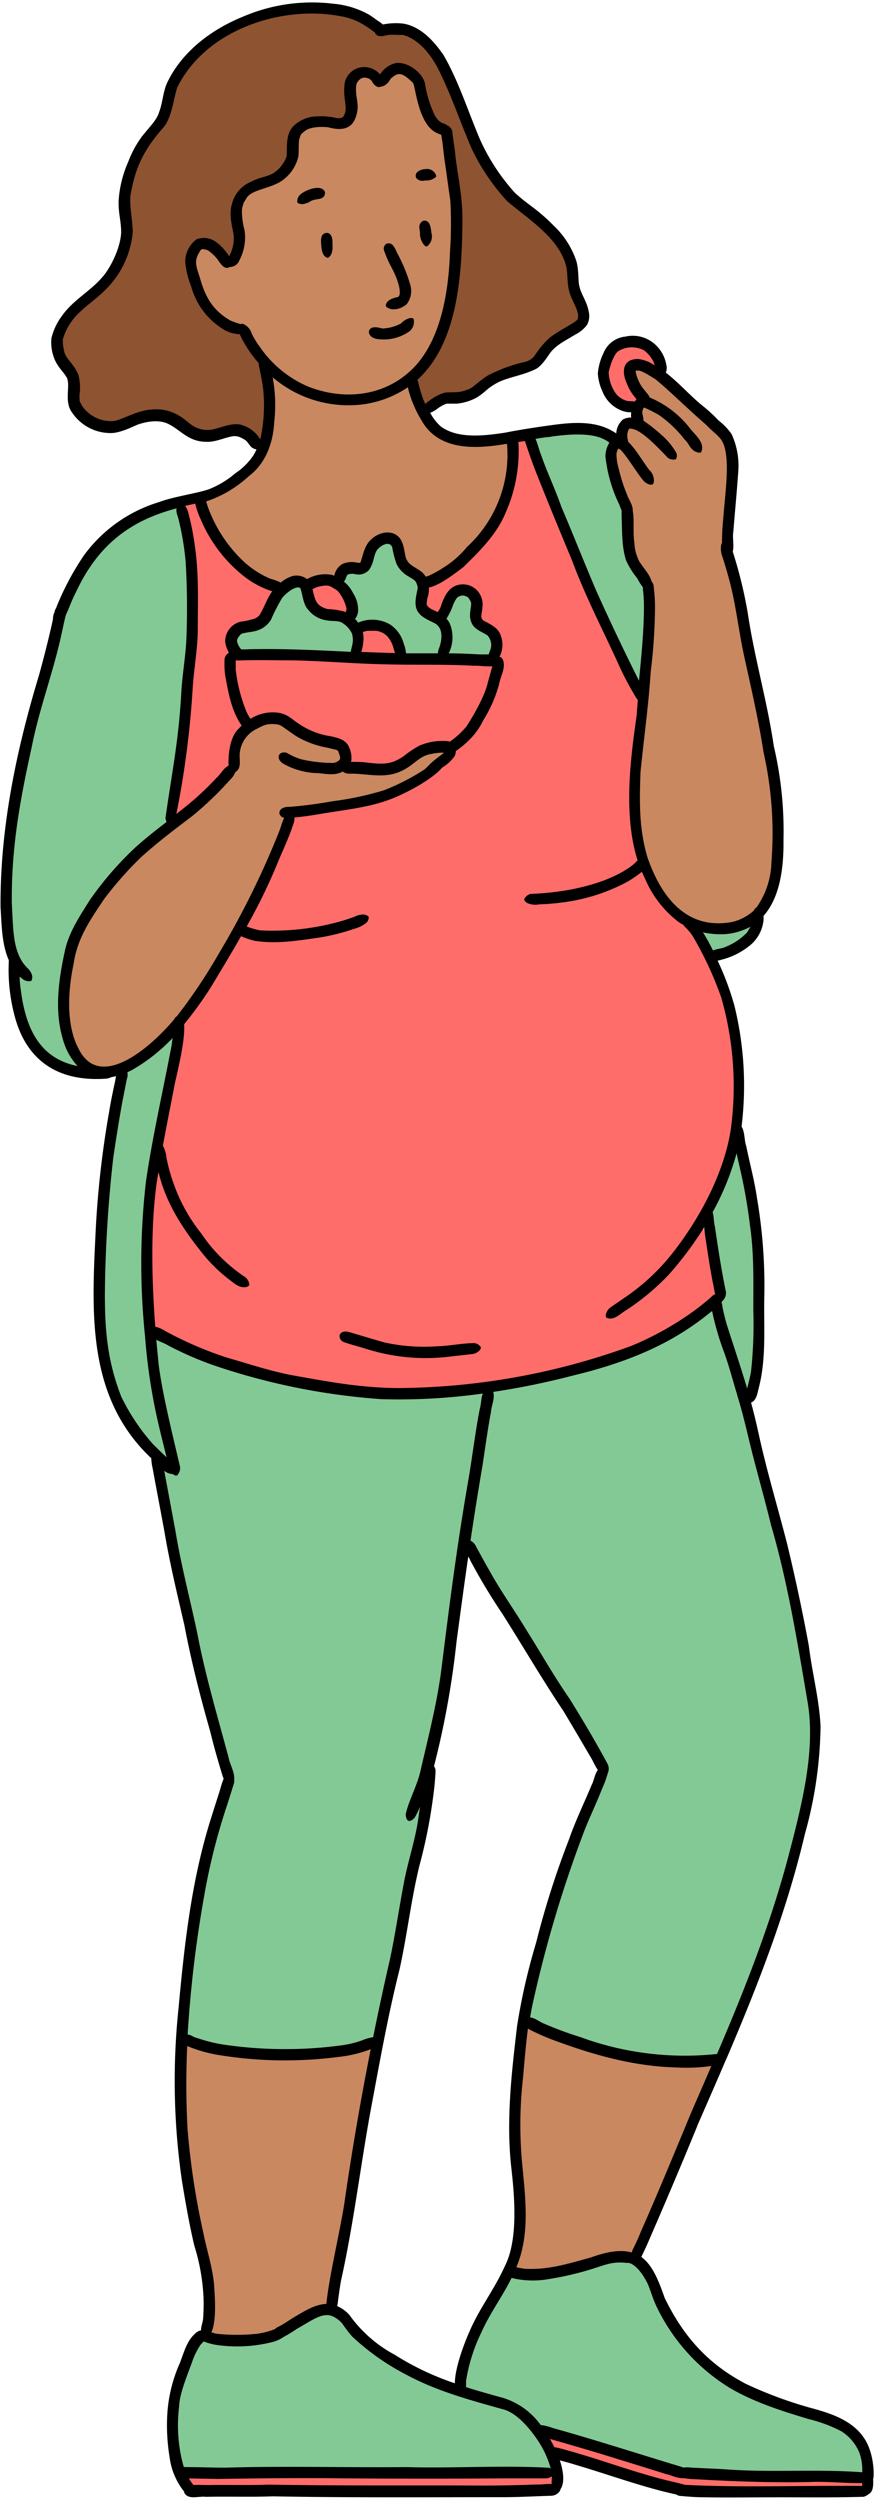 <?xml version="1.0" encoding="UTF-8"?><svg xmlns="http://www.w3.org/2000/svg" xmlns:xlink="http://www.w3.org/1999/xlink" data-name="Layer 1" height="443.9" preserveAspectRatio="xMidYMid meet" version="1.0" viewBox="-0.1 -0.4 155.2 443.9" width="155.2" zoomAndPan="magnify"><g id="change1_1"><path d="M72.76,66.75a9,9,0,0,0,3.63-4c3.21-5.87,4.25-12.7,4.3-19.38s-.85-13.34-1.28-20A6.38,6.38,0,0,1,75.55,20a32.71,32.71,0,0,1-1.43-4.6c-.44-1.46-1.31-3.06-2.82-3.28a3.08,3.08,0,0,0-2.28.71,8.62,8.62,0,0,0-1.63,1.83A2,2,0,0,0,65.65,13a2.48,2.48,0,0,0-2.34.75c-1.29,1.55.18,4.08-.77,5.84-.76,1.41-2.64,1.66-4.24,1.74a13,13,0,0,0-3.58.51A4.36,4.36,0,0,0,52,24.14c-.49,1.18-.24,2.54-.57,3.78a6.19,6.19,0,0,1-3.75,3.8,18.67,18.67,0,0,0-4,1.79,5.17,5.17,0,0,0-2,3.2c-.27,1.63.25,3.27.41,4.91S42,45.19,40.57,46c-.72-.61-1.29-1.39-2-2A3.07,3.07,0,0,0,36,43.11a2.71,2.71,0,0,0-1.88,2.12,6.62,6.62,0,0,0,.22,3,16.87,16.87,0,0,0,3.24,6.67,10.86,10.86,0,0,0,6.26,3.81c1.33,2.49,2.74,4.53,3.29,6.49a13.23,13.23,0,0,1,.63,4.8A45.57,45.57,0,0,1,47,77.6a1.77,1.77,0,0,1-.32.86c-.49.58-1.47.31-2-.22s-.86-1.27-1.44-1.76a4.08,4.08,0,0,0-3.6-.42,11.69,11.69,0,0,1-3.67.7c-2.44-.19-4.16-2.54-6.5-3.28-2-.62-4.09,0-6,.68-1.64.62-3.32,1.34-5.05,1.14a6,6,0,0,1-4.44-3.2,10.06,10.06,0,0,1-1-5.52c-1.16-2-2.9-3.9-3-6.18a6.39,6.39,0,0,1,1.58-4.13,32,32,0,0,1,3.22-3.16,32.41,32.41,0,0,0,8.12-12c-.44-4.62-.76-9.28,1.15-13.29,1.16-2.43,3.06-4.44,4.24-6.86.77-1.59,1.22-3.32,1.88-5a22.28,22.28,0,0,1,8.14-9.9,29.58,29.58,0,0,1,12-4.65c6.06-1,12.77-.16,17.43,3.84,2.69-1,5.78.1,7.87,2A18.89,18.89,0,0,1,80,14.44c2.73,6.89,4.54,14.54,9.83,19.73,3.62,3.56,8.8,5.88,10.7,10.59a28.68,28.68,0,0,1,1.19,5,27.28,27.28,0,0,0,1.34,4.58c.33.87.69,1.93.1,2.66a3,3,0,0,1-1.08.71,17.34,17.34,0,0,0-3.48,2.56l-5.36,4.66c-3.39,0-5.87,1.7-8,3.43a8.21,8.21,0,0,1-3,1.77,20.45,20.45,0,0,1-2.94.23A6.13,6.13,0,0,0,75,73,54,54,0,0,0,72.76,66.75Z" fill="#8e5331"/></g><g id="change2_1"><path d="M31.89,438.56s66-.14,65.87,0a5,5,0,0,0,0-3.86,14.76,14.76,0,0,0-2-3.39l25.42,7.27s32.71.68,32.67.92a4.05,4.05,0,0,1-.53,2.64l-31.55,0s-22.62-6.48-22.91-6.22a9.93,9.93,0,0,1-.15,6.19s-64.65.11-64.88.1A4.57,4.57,0,0,1,31.89,438.56ZM117.3,65.33a8,8,0,0,0-1.23-3.63A4.59,4.59,0,0,0,111,60.28a5.7,5.7,0,0,0-3.52,4.08,7.53,7.53,0,0,0,.9,5.4,3.21,3.21,0,0,0,2.28,1.84,3.88,3.88,0,0,0,1.35-.2,3.2,3.2,0,0,0,2.06-1.18,8.4,8.4,0,0,1-2.18-3.35,3.43,3.43,0,0,1-.22-1.7,1.61,1.61,0,0,1,1-1.3,2.3,2.3,0,0,1,2,.72A2.48,2.48,0,0,0,117.3,65.33Zm14,126.38a52.33,52.33,0,0,0-2.24-13c-1.56-5.6-3.53-11.22-7.25-16a17.18,17.18,0,0,1-7.57-9.66,37.26,37.26,0,0,1-1.59-12.4,64.41,64.41,0,0,1,1.89-15.75c-7.42-15.74-14.28-31.75-20.26-48a12.87,12.87,0,0,0-3.24.32,23.69,23.69,0,0,1-17.44,26.47,38,38,0,0,1-12,.76,4.65,4.65,0,0,0-1.22-1.28,4.42,4.42,0,0,0-5.11,0,2.83,2.83,0,0,0-.67.71L50,103.56a16,16,0,0,1-4-.67c-3.57-1.25-5.76-4.77-7.48-8.13-1.08-2.13-2.1-4.29-3-6.27a11.18,11.18,0,0,0-3.34,1.18C34.64,99,34,108.89,33.43,119.56c-1,8.56-2.5,16.45-2.95,25.37,7.79,39.28-9.31,62.89-3.67,91.23,11.85,6.75,26.42,10.26,40,10.87a114.85,114.85,0,0,0,40.27-5.79,74.14,74.14,0,0,0,8.3-3.15,46.2,46.2,0,0,0,12.24-8.17,115.52,115.52,0,0,0-3-12.89C128,208.9,131.45,200.49,131.29,191.71Z" fill="#fe6d6a"/></g><g id="change3_1"><path d="M16.63,190.06a12.74,12.74,0,0,1-5.36-7.87,22.73,22.73,0,0,1,0-9.68c2.11-11,9.38-20.93,18.7-25.87a194.8,194.8,0,0,0,4.55-43.4c0-5-.44-10.4-3.66-14.15A28.88,28.88,0,0,0,13.4,102.6c-3.31,5.85-4.44,12.64-5.9,19.2C5.7,129.92,3.33,137.91,2,146.12s-1.62,16.74.77,25.08c-.64,4.05.47,8.17,2,12A10.67,10.67,0,0,0,6,185.74a8.43,8.43,0,0,0,2,1.87A14,14,0,0,0,16.63,190.06ZM123,163.14a70.69,70.69,0,0,1,3,7.3,19.23,19.23,0,0,0,5.23-2.85,8,8,0,0,0,3-5A12.46,12.46,0,0,1,123,163.14ZM93.45,77.07S114,123.48,114,123.65a88,88,0,0,0,1.2-15.82,11.81,11.81,0,0,0-.82-5.58c-.57-1.11-1.47-2-2-3.11-1.45-2.8-.48-6.24-1.11-9.33-.42-2-1.53-3.87-2.23-5.84s-.93-4.31.65-5.64a9.63,9.63,0,0,0-6.05-3.07C100.17,74.88,96.82,76.4,93.45,77.07ZM32.06,438.88s66.45,0,66.85.06a16.93,16.93,0,0,0-3.4-8.21l25.46,8s33.07.58,33.09.66c.7-3.72-1.78-7.43-5-9.48s-7-2.87-10.6-4c-5.64-1.68-11.2-4.17-15.33-8.36A35.32,35.32,0,0,1,116,406c-.81-2-1.7-4.22-3.64-5.19-1.76-.88-3.86-.43-5.78,0l-6.28,1.51c-3.25.78-6.82,1.53-10.21.31a81.41,81.41,0,0,1-4.71,9.44c-2.13,3.65-4.65,7.59-4,11.85A40.73,40.73,0,0,1,62.55,413a10.8,10.8,0,0,0-3.47-2.79c-2.22-.88-4.75,0-6.79,1.25s-3.95,2.8-6.26,3.42c-3,.8-6.18-.17-9.29-.37a3.15,3.15,0,0,0-1.3.11,2.09,2.09,0,0,0-1.23,1c-2.22,5-3.68,7.58-3.59,11.77S31.79,435.66,32.06,438.88ZM42.41,115.72s20.26.09,20,.28a14.67,14.67,0,0,0,.81-4.34,2.84,2.84,0,0,1,2.07-1.11,5.72,5.72,0,0,1,2.38.35,5.3,5.3,0,0,1,1.66.84c1.3,1.06,1.63,2.88,1.86,4.54,0,0,15.67.64,16,.49.67-1.5,1.31-3.34.33-4.65-.78-1.06-2.39-1.37-2.91-2.58-.38-.89,0-1.91-.1-2.87a2.6,2.6,0,0,0-1.16-2,2.19,2.19,0,0,0-2.24-.07,3.62,3.62,0,0,0-1.21,1.44,22,22,0,0,0-1.6,3.57c-2-.08-3.34-2.21-3.25-4.17a6.68,6.68,0,0,0,0-2.23c-.47-1.51-2.44-2-3.33-3.28a14.65,14.65,0,0,1-1-2.71,4.26,4.26,0,0,0-1.09-1.5,1.87,1.87,0,0,0-2-.5,2.27,2.27,0,0,0-.92,1.14L65.25,99.3a2.38,2.38,0,0,1-.67.92c-.68.46-1.6.07-2.42.1A2.69,2.69,0,0,0,59.8,103a6.88,6.88,0,0,1,2.07,2.66,4.14,4.14,0,0,1,.59,3.14,1,1,0,0,1-.39.53.5.5,0,0,1-.69-.18c-2.14-.07-4.63-.32-5.78-2.12-.82-1.27-.85-3.18-2.21-3.84a2.57,2.57,0,0,0-2.71.55A8.93,8.93,0,0,0,49,106.08c-1.12,2-2.59,4.11-4.81,4.75a10.71,10.71,0,0,0-1.7.49,2.62,2.62,0,0,0-1.44,2.06A2.38,2.38,0,0,0,42.41,115.72Zm101.19,203c0,.35-6.27,22.76-6.27,22.76l-9,23.14a13,13,0,0,1-6.05.88c-10.08-.25-20.39-2-29-7.2A150.36,150.36,0,0,1,107,314c.4-.25-24.67-40.13-24.67-40.13q-2.75,20.65-6.16,41.22c-2.54,15.4-5.38,30.78-8.83,46-2.71,2.42-6.24,2.68-9.62,2.81q-7,.27-14,.06c-4-.11-8.28-.47-11.26-3.1a130.19,130.19,0,0,1,7.67-44.27c.09-.56-12.26-57.95-12.26-57.95a6.48,6.48,0,0,0,3.27,1.82c-.53-1.67-1-3.35-1.46-5,.27,1.39.55,2.81.86,4.28-6.75-3.08-9.87-9.21-11.56-16.58s-1.4-16.54-.81-24.08a293.42,293.42,0,0,1,3.88-30,39.92,39.92,0,0,0,10.3-7.77,234.5,234.5,0,0,0-5.71,30.19,85.21,85.21,0,0,0-.8,10.09c0,3.29.29,6.58.59,9.86.16,1.71.32,3.38.5,5a69.07,69.07,0,0,0,13.31,5.08,168.08,168.08,0,0,0,23.6,5c6.85.19,14,.63,21.15-.24A98.92,98.92,0,0,0,95,244.5c11.23-2.53,22.7-5.8,31.64-13.06a16.21,16.21,0,0,1,1.14,2.89,23,23,0,0,0-.75-3.26c.4-.41.8-.83,1.21-1.24-1.24-4.7-2.74-9.5-2.4-14.35.19-2.7,2.47-9.16,5.19-13.45a129.5,129.5,0,0,1,4.07,30.1,42.66,42.66,0,0,1-2.56,16.18l-.1-.1,6.85,26,4.21,23.31C145.58,304.37,144.6,311.7,143.6,318.76Z" fill="#83c995"/></g><g id="change4_1"><path d="M73.56,100.85a7.82,7.82,0,0,1-2.27-1.53,5.73,5.73,0,0,1-.71-2.4,2.49,2.49,0,0,0-1.32-2,2.06,2.06,0,0,0-2.23,1,10.18,10.18,0,0,0-1,2.42,3.26,3.26,0,0,1-1.55,2,8,8,0,0,1-2,.34,3.68,3.68,0,0,0-2.77,2.52,5.46,5.46,0,0,0-4.41.13,1.67,1.67,0,0,1-1,.28,2.26,2.26,0,0,1-.67-.35,2.14,2.14,0,0,0-2.75.56A21.34,21.34,0,0,1,35.78,87.13c4.41,0,8.43-3.77,10.25-8.17s1.87-9.29,1.75-14a6.71,6.71,0,0,0-1.69-1.47,3.69,3.69,0,0,1-.74-1.09A37.55,37.55,0,0,1,43.44,58c-2-.62-3.94-.72-5.28-1.83a7.79,7.79,0,0,1-1.75-2.44l-1.33-2.49a14.71,14.71,0,0,1-1.49-3.46A5,5,0,0,1,34,44.1,2.23,2.23,0,0,1,35.25,43a2.5,2.5,0,0,1,1,0,6.2,6.2,0,0,1,4.26,2.73c1.75-1.56,1.84-4.08,1.82-6.29s.12-4.75,1.86-6.11A11.42,11.42,0,0,1,47.12,32a9.72,9.72,0,0,0,3.77-2.76,6.24,6.24,0,0,0,1.2-2.07c.31-1,.26-2.16.66-3.16.89-2.18,3.67-3,6-2.63a4.3,4.3,0,0,0,2.61,0c1.15-.57,1.32-2.14,1.12-3.4s-.63-2.6-.13-3.78a2.6,2.6,0,0,1,4.77-.07,4.42,4.42,0,0,1,3.73-2.24A4.24,4.24,0,0,1,74.52,14a10.4,10.4,0,0,1,.88,3.68,9.12,9.12,0,0,0,1.23,3.68,4.32,4.32,0,0,0,3.18,2c.36,3.9.67,8.13,1,12.36A73.76,73.76,0,0,1,81.05,46a45,45,0,0,1-2.48,11.56c-1.13,3.3-2.62,6.58-5.13,9,.62,4.61,2.59,8.54,6.16,10.09a15.24,15.24,0,0,0,4.79,1c2.24.19,4.59.31,6.65-.59-.22,5.5-1.18,11.08-3.82,15.89s-7.14,8.81-12.52,9.9C75,102.36,74.33,101.35,73.56,100.85Zm41.63,2.81c.65,12.53-2.83,25-2.83,37.5,0,4.61.5,9.32,2.43,13.51s5.48,7.81,9.95,9,9.78-.7,11.89-4.8a14.58,14.58,0,0,0,1.29-4.61,40,40,0,0,0,.21-8.64c-.67-16.55-5-32.72-9.53-48.25L130,83.66a12.41,12.41,0,0,0-.13-4.63c-.6-2.09-2.25-3.68-3.86-5.14-3.19-2.89-6.52-5.64-9.95-8.24a5.61,5.61,0,0,0-3.26-1.48,1.07,1.07,0,0,0-.74.25,1.23,1.23,0,0,0-.2,1,8.9,8.9,0,0,0,3,5.87,2.37,2.37,0,0,0-1.88,1.57,3,3,0,0,0,.74,2.77c-.8-.44-1.81-.87-2.56-.35a2,2,0,0,0-.63.89,3.91,3.91,0,0,0,0,2.86L109,78.69a3.81,3.81,0,0,0-.54,3.23,19.9,19.9,0,0,0,2.72,7.59,20.61,20.61,0,0,0-.32,4.37,11.69,11.69,0,0,0,.77,5.13,9.2,9.2,0,0,0,1.38,2C113.63,101.76,114.31,102.46,115.19,103.66ZM51.41,144.19c6.78-1.08,13.64-2.17,20-4.82a22.8,22.8,0,0,0,8-5.19A1.74,1.74,0,0,0,80,133a1.22,1.22,0,0,0-1-1,3.11,3.11,0,0,0-1.51.14,20.5,20.5,0,0,0-6.9,3.68,41.06,41.06,0,0,1-9.07,0,3.2,3.2,0,0,0-1-3.51A7.59,7.59,0,0,0,57,130.63a18.48,18.48,0,0,1-3.74-1c-1.34-.61-2.5-1.67-4-1.9a6.39,6.39,0,0,0-2.74.32,7.18,7.18,0,0,0-3.74,2.23,6.88,6.88,0,0,0-1,5A60.13,60.13,0,0,1,33.7,143c-3.88,3-8.24,5.63-11,10.28A37.44,37.44,0,0,0,13.2,166a27.57,27.57,0,0,0-2.08,15.66c.62,3.52,2.41,7.28,5.82,8.38a8,8,0,0,0,5.8-.56A17.89,17.89,0,0,0,27.51,186c7.31-7.06,12.19-16.19,17-25.16C47.17,155.7,49.89,150.58,51.41,144.19ZM112.6,400.41s15.11-34.85,15.07-34.89a60.16,60.16,0,0,1-34-7,44.35,44.35,0,0,0-1.89,11.12,64.22,64.22,0,0,0-.29,11.26c.26,2.69.85,5.34,1,8,.2,4.54-.94,9-2.14,13.22a7.58,7.58,0,0,0,6.24,1.33,52,52,0,0,0,6.31-1.91A27.33,27.33,0,0,1,112.6,400.41Zm-53.77,8.84s8.36-47.08,8.69-47.29a59.85,59.85,0,0,1-34.89,0c-.69,10.12-1.1,20.46,1.51,30.27.66,2.48,1.51,4.91,2.08,7.42A26.78,26.78,0,0,1,36,413.05a10.05,10.05,0,0,0,8.24,2.55,17.26,17.26,0,0,0,8.08-3.52A17.75,17.75,0,0,1,55,410.27,14.28,14.28,0,0,1,58.83,409.25Z" fill="#c98860"/></g><g id="change5_1"><path d="M72.14,53.58c-.93.85-2.63,1.37-3.68.46a.28.28,0,0,1-.06-.2c.15-.93,1.14-1.28,1.95-1.46l.12,0h0l.14-.08a1.07,1.07,0,0,0,.18-.19c.3-.61,0-2.45-1.35-5a18.34,18.34,0,0,1-1.4-3.23,1.14,1.14,0,0,1,.46-1,1.05,1.05,0,0,1,1.16.26,4.84,4.84,0,0,1,.7,1.26,28,28,0,0,1,2.38,5.72A3.83,3.83,0,0,1,72.14,53.58Zm1.19,2.61c-.18-.17-.5-.12-.72-.09a3.06,3.06,0,0,0-1.49.92h0a7.63,7.63,0,0,1-3.15.9c0,.16-2.1-.81-2.54.41-.17.92.82,1.4,1.59,1.48a7.91,7.91,0,0,0,5.25-1.16A2.14,2.14,0,0,0,73.33,56.19ZM76.49,40.9c-.07-.85-.24-2.27-1.39-2.12a1.23,1.23,0,0,0-.74,1.14c0,.14.08.68.12.91a3.24,3.24,0,0,0,.79,2.34c.14.11.31.26.49.15A2.21,2.21,0,0,0,76.49,40.9ZM58.93,42.78c.08-.76-.2-2-1.18-1.81s-.86,1.33-.81,2.1.18,2.14,1.2,2.31C59,44.86,59,43.69,58.93,42.78Zm-5.74-8.61a1.58,1.58,0,0,0-.48,1.41,1.38,1.38,0,0,0,1.12.23c1.06-.21,1.18-.6,1.79-.7.69-.26,2,0,2-1.39C57,32.16,54.07,33.35,53.19,34.17Zm22.32-4.55c-.84,0-2.14.53-1.71,1.56a1.37,1.37,0,0,0,1.48.47h.12l.17,0a2.62,2.62,0,0,0,1.63-.54c.08-.07.19-.18.16-.3A1.67,1.67,0,0,0,75.51,29.62Zm79.44,410c0,1,.15,2.3-.83,2.83a2.37,2.37,0,0,1-.86.45c-4.82.15-9.67.1-14.51.09-4.61,0-9.22.07-13.83,0-1.36,0-2.72-.11-4.08-.23a1.54,1.54,0,0,1-.9-.3l-.12,0c-6.08-1.35-11.93-3.54-17.9-5.29-.86-.27-1.74-.5-2.61-.74.53,1.55,1,3.93.09,5.16a.3.3,0,0,1,0,.13,1.87,1.87,0,0,1-1.62,1c-2.68.08-5.37.23-8.06.25-13.8,0-27.6.11-41.4-.15-4,.15-7.92,0-11.88.09-1.22-.18-3.17.63-3.83-.77a.66.66,0,0,1,0-.14A12.31,12.31,0,0,1,30,435.77a34.56,34.56,0,0,1-.39-7.6,26.29,26.29,0,0,1,2.24-9.05c.7-1.79,1.18-3.82,2.66-5.16a1.88,1.88,0,0,1,1.08-.6c0-.67.29-1.38.37-2a34.53,34.53,0,0,0,.07-4.06,36.33,36.33,0,0,0-1.63-9c-.88-3.75-1.54-7.54-2.17-11.34A123.15,123.15,0,0,1,31.62,356c1-10.93,2.22-21.9,5.4-32.43.63-2.06,1.3-4.12,1.95-6.18a18,18,0,0,1,.65-2,1.73,1.73,0,0,1-.14-.31c-.82-2.67-1.6-5.35-2.25-8.06-1.79-6.24-3.38-12.54-4.6-18.92-1.27-5.52-2.6-11-3.54-16.61-.68-3.72-1.4-7.44-2.08-11.16a9.85,9.85,0,0,1-.25-1.82C15.62,248,16.14,233.58,16.83,219.38A169.88,169.88,0,0,1,19.28,197c.27-1.72.63-3.43,1-5.14.09-.35.14-.78.23-1.19a7.9,7.9,0,0,1-.79.16,2.88,2.88,0,0,1-.91.28c-8.55.63-14.42-3.16-16.44-11.63a31.64,31.64,0,0,1-.91-9.14,1.27,1.27,0,0,1,0-.27C.2,167.23.2,163.8,0,160.71c-.12-14,2.79-27.89,6.82-41.21q1.15-4.14,2.12-8.31c.13-.56.25-1.12.37-1.68a2.66,2.66,0,0,1,.3-1.29.29.29,0,0,0,0-.09,1.65,1.65,0,0,1,.28-.6h0l0-.06s0,0,0,0a0,0,0,0,1,0,0v0a48.59,48.59,0,0,1,4.91-9.26,25.77,25.77,0,0,1,13.39-9.48c2.62-1,7.38-1.64,9.06-2.37a16.43,16.43,0,0,0,4.45-2.74,11.54,11.54,0,0,0,3.14-3.09,7.83,7.83,0,0,0,.61-1.15,1.69,1.69,0,0,1-1-.48c-.88-1.06-.56-1-1.92-1.67a2.53,2.53,0,0,0-1.12-.19h-.07c-1.65.25-3.22,1.12-4.93,1-3.06-.06-4.33-2-6.54-3.13-1.31-.68-3.22-.71-5.49.07-.84.33-3,1.47-4.71,1.51a8.23,8.23,0,0,1-6.94-3.6c-1.46-1.9-.37-4.52-.88-6,0,0,0-.2-.14-.31-.56-1-1.29-1.49-2-2.92a7.88,7.88,0,0,1-.68-4,10.65,10.65,0,0,1,1.84-3.93c1.94-2.83,5.14-4.44,7.32-7.06,1.56-1.84,3.27-5.55,3.22-8.11-.07-2.08-.48-3-.45-5.23a20.2,20.2,0,0,1,1.71-7,18.65,18.65,0,0,1,2.39-4.44c1.41-1.79,2.7-3,3.08-4.35.68-1.75.68-3.7,1.52-5.41,2.69-5.51,7.9-9.36,13.48-11.61A31,31,0,0,1,59.05.26a15.69,15.69,0,0,1,6.3,1.9c.58.34,1.11.76,1.66,1.14a5.68,5.68,0,0,1,.88.65,11.52,11.52,0,0,1,3.61-.16c3.12.51,5.47,3.12,7.18,5.62,2.72,4.74,4.34,10,6.48,15a36.24,36.24,0,0,0,6.18,9.43c2.55,2.33,3.83,2.73,6.9,5.84a15.42,15.42,0,0,1,3.91,6c.53,1.33.43,3.93.57,4.41.27,1.77,1.42,2.87,1.77,5.09a3.21,3.21,0,0,1-.36,2.11A5.79,5.79,0,0,1,102.06,59c-1.84,1.13-3.11,1.69-4.26,3-.36.38-1.44,2.34-2.64,3.06-2.65,1.35-5.49,1.51-7.51,2.83-1.26.72-1.54,1.29-3,2.24A9.24,9.24,0,0,1,81,71.27c-.54,0-1.08,0-1.62,0l-.19,0a6.51,6.51,0,0,0-1.64.91,4.75,4.75,0,0,1-1.26.71,8.63,8.63,0,0,0,1.9,2.44c3,2.2,7.6,1.67,11.45,1.08,3-.6,7-1.18,9.22-1.46,3.14-.39,6.61-.52,9.47,1a8.21,8.21,0,0,1,1,.61,3.48,3.48,0,0,1,1.2-2.49,3,3,0,0,1,1.45-.34,4.79,4.79,0,0,1,0-.93,4.15,4.15,0,0,1-1.56-.25,6,6,0,0,1-3.55-3.47,8.89,8.89,0,0,1-.81-3.19,10.33,10.33,0,0,1,1-3.59,4.7,4.7,0,0,1,3.9-2.94,5.89,5.89,0,0,1,5.75,1.88,6.24,6.24,0,0,1,1.51,3.14,2.11,2.11,0,0,1-.09,1.38c2.24,1.73,4.14,3.9,6.31,5.71a26.93,26.93,0,0,1,3.06,2.79,11.33,11.33,0,0,1,2.3,2.39A13.37,13.37,0,0,1,131,83.27c-.25,3.58-.59,7.15-.88,10.73-.18,1.09.16,2.44-.1,3.55a78.62,78.62,0,0,1,2.67,10.94c1.18,7.92,3.45,15.62,4.61,23.54a66.34,66.34,0,0,1,1.73,16.67c.06,4.92-.61,10.22-3.55,13.52a5.16,5.16,0,0,1,0,.8,6.66,6.66,0,0,1-2.68,4.65A13,13,0,0,1,128,170a6,6,0,0,1-.67.16,50.38,50.38,0,0,1,3,8.06,59.64,59.64,0,0,1,1.25,21.42c.59.81.48,2.53.82,3.38.62,3.09,1.47,6.15,1.92,9.28a92.56,92.56,0,0,1,1.29,18.06c-.07,5.26.36,10.63-1,15.76-.22.89-.39,2.14-1.34,2.5.54,2,1,3.93,1.43,5.92,1.43,6.49,3.36,12.85,5,19.28q2.17,9,3.83,18c.58,4.79,1.85,9.48,2.08,14.3a74,74,0,0,1-2.78,19.1c-3.21,13.65-8.3,26.72-13.8,39.6h0l-.31.69c-1.58,3.7-3.2,7.39-4.81,11.08-2.38,5.88-6.36,15.26-8.67,20.53-.41,1-.89,2-1.36,3a1.18,1.18,0,0,1-.11.19c1.89,1.36,3,3.93,4.14,7.24,3.38,7,7.84,11.86,14.45,15.31A73.56,73.56,0,0,0,144,427.16c4.11,1.1,8.48,2.64,10.18,6.93A13,13,0,0,1,155,439.58Zm-43.66-38.23c-2.32-.27-3.45.14-5.8.92a54.52,54.52,0,0,1-8.17,1.94,16,16,0,0,1-5.94-.06,5.29,5.29,0,0,1-.63-.16c-1.62,3.3-3.85,6.27-5.35,9.64a30.45,30.45,0,0,0-2.74,8.67h0v.09c0,.31,0,.66,0,1,2,.65,4.21,1.26,6.6,1.92a12.93,12.93,0,0,1,6.65,4.81,8.69,8.69,0,0,1,2.11.52c7.61,2.12,15.12,4.56,22.67,6.84a3.73,3.73,0,0,1,.56.2,4.7,4.7,0,0,1,1.35,0c2.24.12,4.5.19,6.74.35,7.88.53,15.8-.11,23.67.48a9.09,9.09,0,0,0-.51-3.48,8.17,8.17,0,0,0-3.17-3.78,24.82,24.82,0,0,0-5.82-2.18c-4.83-1.46-9.74-3-14.09-5.58a34.31,34.31,0,0,1-12.81-14.15c-.72-1.41-1.34-3.55-1.68-4.26C113.76,402.72,112.34,401.37,111.29,401.35ZM77.24,314.14c-.06,1.25-.17,2.5-.33,3.74a93.77,93.77,0,0,1-2.54,13c-1.48,6.06-2.17,12.29-3.52,18.38-2.12,8.41-3.61,16.94-5.21,25.45-1.8,10-3,20-5.2,29.89-.28,1.65-.44,2.93-.58,4a3.12,3.12,0,0,1-.09.44,6.43,6.43,0,0,1,2.14,1.53A23.61,23.61,0,0,0,70,417.69a49.11,49.11,0,0,0,10.67,5.06c0-2.9,1.89-7.61,2.52-9,1.72-4.15,4.54-7.71,6.36-11.81,2.2-4.32,1.86-11.14,1.18-17.16-1-8.5,0-17.07,1-25.53a110.74,110.74,0,0,1,3.36-14.69,155.24,155.24,0,0,1,5.84-18.35c1.2-3.46,2.88-6.88,4-9.63.42-.72.57-2,1.13-2.73-.54-.74-.86-1.64-1.36-2.41q-2.33-4-4.72-8c-3.8-5.66-7.22-11.56-10.88-17.32a108.08,108.08,0,0,1-5.66-9.41,4.08,4.08,0,0,0-.39-.74c-.73,5-1.37,9.83-2.08,15.08a155.54,155.54,0,0,1-4,22.14A1.5,1.5,0,0,1,77.24,314.14Zm49,52.27a31.5,31.5,0,0,1-6.29.26c-7.2-.18-14.19-2.08-20.91-4.54a42.16,42.16,0,0,1-4.6-1.93,5.21,5.21,0,0,1-.79-.44c-.38,2.81-.59,5.54-.88,8.8a73.8,73.8,0,0,0-.18,14.86c.58,6.18,1.51,12.84-1,18.72a12.66,12.66,0,0,0,1.54.28c4.13.21,7.4-.83,11.67-2,3.2-1.17,5.52-1.4,7.29-.89a2.68,2.68,0,0,1,.3-.77c.73-1.53.87-1.84,1.39-3.12,2.83-6.4,5.6-13.09,8.71-20.6C123.73,372.14,125,369.28,126.22,366.41Zm4.57-119.15c-.76-2.45-1.39-4.95-2.26-7.37a52.16,52.16,0,0,1-2-6.58,7.71,7.71,0,0,0-.21-.94c-1.06.86-2.14,1.7-3.26,2.47-6.45,4.54-13.9,7.18-21.49,9a135.71,135.71,0,0,1-14.11,2.89c.35,1.15-.32,2.4-.4,3.58-.58,3.08-1,6.2-1.47,9.3-.85,5-1.54,9.37-2.16,13.53a2.19,2.19,0,0,1,1,1.07c.8,1.45,1.58,2.92,2.42,4.35,2,3.64,4.44,7,6.6,10.6,2.52,4,4.84,8.12,7.54,12,2.36,3.79,4.63,7.64,6.75,11.56a1.93,1.93,0,0,1,.06,1.72,18.23,18.23,0,0,1-1,2.74c-1.22,3.1-2.59,5.85-3.5,8.38a217,217,0,0,0-9,30.6c-.1.56-.2,1.11-.28,1.65.82,0,1.84.9,2.56,1.12a61.72,61.72,0,0,0,6.35,2.35,53.81,53.81,0,0,0,24.28,3c4.92-11.51,9.53-23.1,12.81-35.63,2.38-9.12,4.75-18.66,3.22-27.15-1.78-10.44-3.47-20.93-6.44-31.11-.94-3.85-2-7.67-3-11.48S132,251.1,130.79,247.26Zm-4.36-32.41c.23.7.18,1.69.39,2.48.56,3.8,1.13,7.6,1.91,11.36a1.88,1.88,0,0,1-.59,1.92c0,.08-.09.15-.14.23a2,2,0,0,1,.15.66c.19,1.06.46,2.09.74,3.13,1.22,3.83,2.52,7.65,3.67,11.51.24-1,.49-1.94.67-2.92a77.66,77.66,0,0,0,.42-11c0-5,.14-9.94-.57-14.87a96.65,96.65,0,0,0-1.93-10.85c-.16-.72-.32-1.43-.47-2.15A47.41,47.41,0,0,1,126.43,214.85Zm6.72-50.72a11.2,11.2,0,0,1-4.74,1.34,15.31,15.31,0,0,1-3.7-.33,34.81,34.81,0,0,1,1.77,3.21c.72-.29,1.73-.36,2.28-.65a10.84,10.84,0,0,0,3.75-2.51A9,9,0,0,0,133.15,164.13ZM112.62,70.89a1.94,1.94,0,0,1,.32-.37l-.25-.34a8,8,0,0,1-1.45-2.43c-1-2.12-.81-4.45,2-4.41a6.42,6.42,0,0,1,2.91,1.14,3.24,3.24,0,0,0-.17-.55,5.53,5.53,0,0,0-1.71-2.12,4.59,4.59,0,0,0-4.61.16c-.83.62-1.57,3-1.67,3.77a7,7,0,0,0,1.12,3.52,3.64,3.64,0,0,0,2.41,1.57A7.59,7.59,0,0,1,112.62,70.89Zm-2.85,11.93a28.11,28.11,0,0,0,1.48,4.6c.26.83,1.07,1.9,1,2.79.33,1.81,0,4,.31,5.8a7.6,7.6,0,0,0,.73,3c.4.93,2,2.49,2.29,3.78A1.72,1.72,0,0,1,116,104a27.26,27.26,0,0,1,.21,3.38,97.94,97.94,0,0,1-.76,11.49c-.43,6.46-1.19,11.5-1.81,17.78-.21,5.55-.25,10.11,1.22,15.14,2.58,7.49,7.24,13,15.14,11.49a8.88,8.88,0,0,0,3.75-2,1.45,1.45,0,0,1,.51-.59,14.63,14.63,0,0,0,2.63-8.08,65.13,65.13,0,0,0-1.39-19.37c-.9-5.82-2.23-11.55-3.49-17.3-.89-4.13-1.36-8.33-2.37-12.44-.41-1.64-.89-3.27-1.4-4.88a4.22,4.22,0,0,1-.29-2.24,2.14,2.14,0,0,1,.16-.42c0-1.39.07-2.79.21-4.17.33-4.58,1.3-10.69-.05-13.58-.49-1.14-1.8-1.9-3-3.21-3-2.56-6.67-6.21-9-8.08-1.5-.91-2.58-1.64-3.24-1.52h0l-.13,0-.11,0h0v0a2.81,2.81,0,0,0,0,.29,7.34,7.34,0,0,0,1.24,2.79l.81,1a2.92,2.92,0,0,1,.44.7v0h0a17.66,17.66,0,0,1,7.15,5.48c.9,1.19,2.7,2.51,2,4.18-.06.13-.23.13-.36.14-1.64-.25-1.74-1.64-2.55-2.28a20.9,20.9,0,0,0-4.6-4.41,25.44,25.44,0,0,0-2.65-1.34l-.13.17a.39.39,0,0,0-.06.11,2.09,2.09,0,0,0-.11.44c-.1.37.24,1,.18,1.61A31.81,31.81,0,0,1,117.57,77,12.65,12.65,0,0,1,120,80a1.29,1.29,0,0,1-.09,1.15,1.7,1.7,0,0,1-1.41-.26c-2.38-2.49-4.82-5-6.53-5.18h-.18l-.17,0-.1.18a2.43,2.43,0,0,0-.22,1.28c0,.07,0,.14,0,.21a2.14,2.14,0,0,1,.13.63,13.88,13.88,0,0,1,1.64,2c.68.94,1.89,2.79,2.1,3a2.57,2.57,0,0,1,.83,2.18c-.13.93-1.32.27-1.73-.12-1.17-1.32-2.72-4-3.91-5.32a3.4,3.4,0,0,0-.38-.38l-.12-.08h-.1l-.11,0-.07.11a4.69,4.69,0,0,0-.21.78A9.13,9.13,0,0,0,109.77,82.82ZM95,77.52c.41.93.63,2,1,2.9,1.07,3.08,2.48,6,3.56,9.11,2,4.68,4.23,10.32,6.27,15.08,2.41,5.33,4.91,10.63,7.54,15.85.41-4.3.85-8.59.88-12.91a25.39,25.39,0,0,0-.19-3.37c0-.1,0-.21,0-.31a9.75,9.75,0,0,1-1-1.59,14.2,14.2,0,0,1-2-3.22c-.79-2.5-.66-5.18-.78-7.77,0-.36,0-.72,0-1.08-.28-.54-.41-1.12-.47-1.14a25.94,25.94,0,0,1-2.4-8.4,4.57,4.57,0,0,1,.7-2.47,4.78,4.78,0,0,0-1-.62c-2.28-1.2-6.53-.9-9.73-.39C96.63,77.25,95.83,77.37,95,77.52Zm-3.06.56A13.84,13.84,0,0,1,92,80a26.87,26.87,0,0,1-2.31,10.62c-1.57,3.85-4.63,6.85-7.55,9.71-.92.66-4.09,3.23-6.08,3.58a5.22,5.22,0,0,1-.26,1.88c-.23,1.33-.2,1.3.58,1.89.41.2.82.39,1.22.6a3.61,3.61,0,0,0,.7-1.38c.49-1.36,1.19-2.84,2.64-3.35a3.47,3.47,0,0,1,4.32,1.83c.82,1.66-.15,3.38.19,4l0,.06,0,0a1.36,1.36,0,0,0,.42.41c1.22.63,2.61,1.29,3,2.74a4.57,4.57,0,0,1-.28,3.62.47.47,0,0,1,.34.17,1.29,1.29,0,0,1,.31.46c.48,1.37-.45,2.79-.69,4.14a23.67,23.67,0,0,1-2.83,6.5,12.75,12.75,0,0,1-2.88,3.87,18.23,18.23,0,0,1-2,1.6,1.91,1.91,0,0,1-.23.93,7.13,7.13,0,0,1-2.19,2c-1.58,1.9-5.8,4.29-8.94,5.53-3.86,1.52-8,1.93-12.07,2.6-1.74.3-3.48.58-5.23.73a2.3,2.3,0,0,1-.08.83c-.7,2.35-2.19,5.47-2.78,6.94a101.11,101.11,0,0,1-5.61,11.57,4.59,4.59,0,0,0,.56.22,11.72,11.72,0,0,0,1.85.49,44.52,44.52,0,0,0,13.35-1.37,31.5,31.5,0,0,0,3.42-1.07,3.49,3.49,0,0,1,1.48-.38,1.43,1.43,0,0,1,1,.4,1.33,1.33,0,0,1-.4,1.05,5.57,5.57,0,0,1-2.19,1.09,36.94,36.94,0,0,1-6.13,1.55c-3.84.54-7.8,1.21-11.66.55a13.48,13.48,0,0,1-2.29-.79c-1.69,3-3.46,5.9-5.21,8.83a67.36,67.36,0,0,1-4.9,6.81c.27,3.12-1.56,9.83-1.77,11.18-.67,3.45-1.35,6.91-2,10.37a5.28,5.28,0,0,1,.63,2.11,32.28,32.28,0,0,0,1.53,5.31,30.09,30.09,0,0,0,4.66,8.17,28,28,0,0,0,7.53,7.57,1.9,1.9,0,0,1,1,1.62,1.19,1.19,0,0,1-.93.36c-1.1,0-1.93-.85-2.76-1.46a27.78,27.78,0,0,1-4.4-4.27c-3.23-4-6.16-8.27-7.63-13.23-.15-.5-.28-1-.41-1.5-.1.61-.21,1.22-.3,1.83-1.08,7.63-.93,16.87-.27,25.63a5.67,5.67,0,0,1,1.77.77A65.41,65.41,0,0,0,40,240.58c3.83,1.1,7.64,2.38,11.55,3.15,6.56,1.17,12,2.23,18.79,2.32a122.57,122.57,0,0,0,41.59-7.46,54.06,54.06,0,0,0,11.85-6.72c.21-.16,1.61-1.26,2.42-2a2.41,2.41,0,0,1,.71-.52c-.23-.65-.26-1.41-.44-2.07-.6-3.14-1.06-6.29-1.52-9.44,0-.11,0-.23,0-.35a61.9,61.9,0,0,1-6.29,8.42,42.09,42.09,0,0,1-7.66,6.37c-1,.59-2,1.74-3.22,1.35a.38.38,0,0,1-.32-.41,2.1,2.1,0,0,1,1-1.59c1.09-.77,2.2-1.51,3.29-2.28a37.44,37.44,0,0,0,7.49-7.16c4.64-5.86,9.3-14.17,10.47-22.35a57.23,57.23,0,0,0-1.75-23.18,62.25,62.25,0,0,0-5.06-10.87,10.2,10.2,0,0,0-1.22-1.48,2.47,2.47,0,0,1-.42-.49c-.29-.16-.57-.33-.85-.51a19.07,19.07,0,0,1-5.92-7.59c-.22-.44-.41-.89-.61-1.34a18.37,18.37,0,0,1-3,2,32.87,32.87,0,0,1-11.16,3.45,39.8,39.8,0,0,1-4.09.34,3.43,3.43,0,0,1-2.1-.24,1.13,1.13,0,0,1-.56-.62,1.65,1.65,0,0,1,1.17-1c6.24-.21,13.49-1.71,17.89-4.95a11.46,11.46,0,0,0,1.09-1c-2.63-8.31-1.18-18.56-.16-25.8.06-.9.13-1.8.2-2.69a5.42,5.42,0,0,1-.72-1.11,50.19,50.19,0,0,1-2.7-5.2c-2.78-6.11-5.9-12.08-8.23-18.38-2.08-5-4.35-10.47-6.57-16.1-.61-1.57-1.15-3.16-1.69-4.76a1.24,1.24,0,0,1-.11-.42ZM62.29,134.62a1.84,1.84,0,0,1-.09.25c1,0,2,0,3,.14,2.89.34,4.32.28,6.37-1.15A20.89,20.89,0,0,1,74.34,132a10.35,10.35,0,0,1,5.21-.79l.21.07.43-.28a16.48,16.48,0,0,0,2.53-2.4c1.09-1.69,3.25-5.3,3.79-7.78.29-1,.55-2,.82-2.93-1.09.09-2.43-.14-3.3-.09-5.25-.28-10.51-.11-15.76-.25-5.58-.12-11.15-.61-16.73-.71-2.76,0-5.52-.07-8.28,0-.44,0-1,.05-1.5,0,0,.6,0,1.27,0,1.71a28.67,28.67,0,0,0,1.85,7.28,11.28,11.28,0,0,0,.57,1.1,2.23,2.23,0,0,0,.2.3,7.39,7.39,0,0,1,5-1.08c1.72.28,2.57,1.35,3.55,1.93a13.47,13.47,0,0,0,5.69,2.24c1.08.25,2.31.48,3,1.45A4.56,4.56,0,0,1,62.29,134.62Zm11.73-31c-.31-1-.36-.92-1.86-1.84a5.14,5.14,0,0,1-1.82-2,16.88,16.88,0,0,1-.79-3c-.45-1.15-1.8-.48-2.52.27-.86.91-.58,2.33-1.61,3.75a2.48,2.48,0,0,1-2.48.73,2.1,2.1,0,0,0-1,0l-.21.06-.16.1,0,0-.05.07-.08.15c0,.13-.11.27-.15.4a1.69,1.69,0,0,1-.32.55,6.23,6.23,0,0,1,1.66,2.11,5.38,5.38,0,0,1,.86,3.15,2.65,2.65,0,0,1-.54,1.38,5.57,5.57,0,0,1,.55.65,6.28,6.28,0,0,1,5.66.32,5.88,5.88,0,0,1,2.43,3.41A5.94,5.94,0,0,1,72,115.6c.73,0,1.46,0,2.19,0h3.46a3.73,3.73,0,0,1,.19-.86c.56-1.41.76-3.37-.42-4.26-.12-.24-2.33-1-3-1.88C72.82,107,74.4,104.06,74,103.64Zm-9.6,9.81a7.32,7.32,0,0,1-.37,1.92c2,.08,4,.15,6,.2-.09-.25-.17-.51-.25-.76a5,5,0,0,0-1.16-2.25,3.39,3.39,0,0,0-1.92-.94H66.6c-.41,0-1.19,0-1.4,0s-.84.21-.88.21l0,0A4.36,4.36,0,0,1,64.42,113.45ZM60,104.68a3.2,3.2,0,0,0-.32-.31c-1.17-.72-1.25-.83-2.17-.79-.1,0-.13,0-.77.12a4,4,0,0,0-1.34.52s0,0,0,0c.5,2.33.86,3,2.66,3.52a13,13,0,0,1,3,.45,2.53,2.53,0,0,1,.23.12,2.23,2.23,0,0,0,.14-.68A7.22,7.22,0,0,0,60,104.68Zm-5.54,3c-.75-1.06-.8-2.37-1.19-3.56l0-.06,0,0,0,0c-.65-.59-2.26.54-3.24,1.66a32,32,0,0,0-2,3.89,4.36,4.36,0,0,1-2.42,1.92c-.84.3-1.74.29-2.59.53l-.07,0a2.5,2.5,0,0,0-.35.21c-.73.86-.8,1.1-.23,2.14l.06.08h0a2.17,2.17,0,0,1,.25.39,7.85,7.85,0,0,0,1.21,0c6.1-.16,12.2.16,18.3.45.06-.37.16-.78.25-1.16a3.74,3.74,0,0,0-.07-2.14,4.37,4.37,0,0,0-2-2c-1-.29-1.49-.06-2.89-.37A5,5,0,0,1,54.48,107.66Zm28.91.77c.14-1.25.28-1.54.13-2a3.18,3.18,0,0,0-.39-.66l-.09-.11a1.63,1.63,0,0,0-1.2-.33c-.72.26-.79.24-1.43,1.55a11.29,11.29,0,0,1-1.21,2.55,3.71,3.71,0,0,1,.54.74,6.4,6.4,0,0,1-.14,5.41l0,0c1.84,0,3.68.09,5.52.19.52,0,1.06,0,1.59,0,.09-.42.29-.72.4-1.24a2.58,2.58,0,0,0-.62-2.13c-.89-.6-2-.92-2.64-1.87A3.26,3.26,0,0,1,83.39,108.43ZM46.12,77.62a28.28,28.28,0,0,0,.48-9.24c-.21-1.36-.48-2.72-.77-4.07a1.89,1.89,0,0,1,0-.23c0-.06-.09-.11-.13-.16a21.86,21.86,0,0,1-2.82-4.13,8.19,8.19,0,0,1-.39-.85,5.9,5.9,0,0,1-3.38-1.17,12.82,12.82,0,0,1-5.25-7.28,15.73,15.73,0,0,1-1.07-4.4,5,5,0,0,1,2-4,3.65,3.65,0,0,1,3.66.62,8.7,8.7,0,0,1,1.87,2c.09.11.19.24.28.37a6.43,6.43,0,0,0,.63-1.65,4.79,4.79,0,0,0,.15-.89,7.62,7.62,0,0,0,0-1.35c-.35-1.78-.83-3.59-.29-5.39a5.75,5.75,0,0,1,3.37-3.92C46.09,31,47.5,31,48.6,30.24a6,6,0,0,0,2-2.39l.09-.2a3.82,3.82,0,0,0,.12-.42c.08-1.89-.17-4.09,1.43-5.46a6.42,6.42,0,0,1,2.86-1.41,12.88,12.88,0,0,1,4.71.23c.75,0,.75-.1,1-.21l0,0c1.13-1.58-.2-3.23.34-6.23a3.55,3.55,0,0,1,5-2.28,3.36,3.36,0,0,1,1.23.95,4.58,4.58,0,0,1,2.73-2c2.06-.4,5,1.73,5.29,3.81A19.6,19.6,0,0,0,77,19.84a3.59,3.59,0,0,0,.89,1.25l0,0a2.53,2.53,0,0,0,.95.49,1.84,1.84,0,0,1,.52.31,1,1,0,0,1,.22.09c.91.83.52,1,.78,2.06.14,1.35.41,2.64.4,3.23.53,4.22,1.36,7.56,1.25,12.14-.11,9.71-1,21.29-8,27.63a1.07,1.07,0,0,1,.12.27A25,25,0,0,0,74.88,70a7.83,7.83,0,0,0,.57,1.35,2.06,2.06,0,0,1,.66-.58,8.06,8.06,0,0,1,2.81-1.47c1.84-.14,2.35.12,4-.52.87-.19,2-1.54,3.64-2.53A27.33,27.33,0,0,1,93,63.88a3,3,0,0,0,1.91-1.23,15,15,0,0,1,2.63-3.11c1.61-1.28,4.7-2.73,4.92-3.26a1.89,1.89,0,0,0,0-1.23c-.33-1.3-1.16-2.3-1.58-4.1-.41-2.34,0-3.47-.93-5.5-1.78-4.21-6.55-7.2-10-10.14A37.53,37.53,0,0,1,83.66,26c-2.23-5.19-3.55-9.38-6-14.27C76.15,8.86,74,6.48,71.45,5.8l-.33,0-.5,0A14.43,14.43,0,0,0,69,5.79c-.83.09-1.92.6-2.49-.28,0,0,0-.07,0-.11a20.52,20.52,0,0,0-2-1.38,11.58,11.58,0,0,0-4.29-1.57C49.87.53,36.53,4.84,31.44,15c-.57,1.22-.91,5.2-2.39,7.07-3.14,3.57-4.95,6.58-5.87,11.6-.44,1.75.2,4.47.3,7.06a16.39,16.39,0,0,1-4.95,10.41c-1.69,1.71-3.8,3-5.37,4.82a10.59,10.59,0,0,0-2.1,3.89,6.59,6.59,0,0,0,.17,1.79c.25,1.78,1.63,2.22,2.59,4.51A9.06,9.06,0,0,1,14,69.81c.07,1.25-.09.77.51,1.9a6.23,6.23,0,0,0,5.27,2.66c1.54,0,4.28-1.93,7.13-2.06a7.72,7.72,0,0,1,4.62,1c1.36.75,1.83,1.45,2.81,2a4.87,4.87,0,0,0,4,.36c1.35-.34,2.73-.94,4.14-.7A5.68,5.68,0,0,1,46.12,77.62ZM42.41,45.81A1.8,1.8,0,0,1,40.71,47c-1,.63-1.72-.72-2.23-1.41a7.75,7.75,0,0,0-1.54-1.46,2.31,2.31,0,0,0-1.1-.29h-.06l-.22.12c-1.19,1.8-1,2.45-.15,5,1,3.57,2.39,5.79,5.35,7.52a12,12,0,0,0,1.87.66.81.81,0,0,1,.51,0,2.71,2.71,0,0,1,1.44,1.63A12.76,12.76,0,0,0,46,61.13a19.9,19.9,0,0,0,8.53,7.07C61,70.79,68.74,70.11,73.9,64.3c4.28-4.94,5.65-12.7,5.9-19.87a73.84,73.84,0,0,0,.06-9.29c-.28-1.79-.68-4.88-1-7-.26-1.83-.28-2.68-.53-4.12,0-.16-.06-.33-.08-.5a6.26,6.26,0,0,1-.93-.38c-3.27-1.7-3.62-8.4-4.12-8.86-1.88-1.81-2.5-1.89-3.73-.88-.31.21-.37.72-1.12,1.27a1.56,1.56,0,0,1-.78.3l0,0c-.71.35-1.35-.38-1.66-1a1.37,1.37,0,0,0-.83-.51,1.29,1.29,0,0,0-1.15.13,2.3,2.3,0,0,0-.68.81,2.13,2.13,0,0,0-.11.5c-.18,2.19.69,3.14,0,5.29-.73,2.52-2.81,2.6-5,2-.93-.08-3-.18-4.1.67-.63.53-.74.44-1.05,1.68,0,.07,0,.11,0,.14-.09.91,0,1.83-.11,2.73A7.3,7.3,0,0,1,49.47,32c-2.29,1.2-4.64,1.3-5.71,2.63-.12.2-.46.73-.59,1a6.49,6.49,0,0,0-.31,1.17l0,.25c0,.06,0,.17,0,.29a13,13,0,0,0,.45,3.07A8.59,8.59,0,0,1,42.41,45.81ZM36.5,88.63c.14.38.24.85.45,1.35a25,25,0,0,0,6.3,9.39,16.35,16.35,0,0,0,4.7,3,9.33,9.33,0,0,1,1.81.67.05.05,0,0,1,0,0,5.81,5.81,0,0,1,2.07-1.16,3.07,3.07,0,0,1,2.6.54,6.49,6.49,0,0,1,4.31-.77c.18,0,.35.12.52.18a3,3,0,0,1,1.52-2.13,4.16,4.16,0,0,1,2.61-.18l.16,0h.12l.08,0,.08,0,.07-.07.07-.13c.44-1.41.72-3,1.91-4,1.25-1.2,3.51-1.74,4.83-.37,1.11,1.12,1,3.53,1.43,4.07.48.86.95,1,2.25,1.84A3.31,3.31,0,0,1,75.5,102a3.85,3.85,0,0,1,.48-.16,16.85,16.85,0,0,0,2.4-1.3,17.22,17.22,0,0,0,4.46-3.84,22.28,22.28,0,0,0,7.09-18.31c-5.8,1-12.29,1.25-15.3-4.36a20.09,20.09,0,0,1-2.24-5.37c0-.09,0-.19-.08-.29a18.58,18.58,0,0,1-7.77,3,20.71,20.71,0,0,1-16.22-4.78,27.1,27.1,0,0,1,.27,8c-.19,3.63-1.51,7.31-4.51,9.55A20.75,20.75,0,0,1,36.5,88.63Zm-3.74.79a2.88,2.88,0,0,1,.59,1.28,44.45,44.45,0,0,1,1.1,5.49c.8,5.11.57,10.29.57,15.44-.05,3.28-.64,6.51-.88,9.77a163.85,163.85,0,0,1-2.92,22.71c.88-.68,1.75-1.36,2.61-2.09a50.1,50.1,0,0,0,4.47-4.27c.69-.55,1.33-1.85,2.2-2.21-.11-1.26.07-4.87,1.66-6.44.21-.23.43-.45.66-.67-1.82-2.58-2.37-5.84-2.93-8.9a15,15,0,0,1-.12-2.68,1.41,1.41,0,0,1,.68-1.27.75.75,0,0,1,.09-.15,4.77,4.77,0,0,1-.66-1.94A3.63,3.63,0,0,1,42.54,110a16.37,16.37,0,0,0,2.59-.56,4.86,4.86,0,0,0,.47-.27,3.47,3.47,0,0,0,.29-.25l.08-.09c.86-1.35,1.34-3,2.29-4.26a7.81,7.81,0,0,1-.82-.26,16.37,16.37,0,0,1-3.87-2.12,25.41,25.41,0,0,1-8-10.32,13.9,13.9,0,0,1-1-2.84l-.09,0C33.91,89.18,33.33,89.29,32.76,89.42ZM13.67,188.88a11.57,11.57,0,0,1-2.62-4.81c-1.52-5.14-.73-10.59.39-15.73.74-3.33,2.68-6.17,4.45-9A59.32,59.32,0,0,1,24,150c1.92-1.71,3.73-3.12,5.48-4.47a2.34,2.34,0,0,1-.2-.67c1.23-8.65,2.28-13.35,2.8-22,.14-3.09.69-6.13.89-9.22a138,138,0,0,0-.1-14.24,50.31,50.31,0,0,0-1.22-7.42c-.13-.65-.56-1.46-.39-2.12-8.32,2.17-14,6.58-17.86,14.85-.86,1.66-1.15,2.71-1.8,4.06a2.81,2.81,0,0,1-.08.31c-.26,1-.47,2.11-.71,3.16-1.45,6.71-3.92,13.14-5.25,19.87C3.44,141.71,1.89,150.14,2,160c.27,4.66.1,8.84,2.78,11.48.59.54,1.16,1.54.65,2.3a1.89,1.89,0,0,1-1.72-.53L3.39,173c0,1.12.21,2.36.23,2.55C4.6,183.14,7.58,187.65,13.67,188.88Zm14.81-5.75c.83-.82,1.59-1.65,2.32-2.51a1.21,1.21,0,0,1,.51-.59A95.21,95.21,0,0,0,38.7,169,150.19,150.19,0,0,0,49.44,147.3c.3-.73.54-1.72.92-2.48a1.17,1.17,0,0,1-.83-.71c-.15-1,1-1.29,1.74-1.25a76.1,76.1,0,0,0,7.68-1,55.31,55.31,0,0,0,9.11-1.94,39.48,39.48,0,0,0,7.2-3.69c.49-.41.9-.9,1.38-1.31.3-.31,1.49-1.19,1.7-1.35l0,0a2.92,2.92,0,0,0,.37-.34l0,0a10.42,10.42,0,0,0-2.36.26c-2.25.39-3.09,2.3-5.92,3.31s-5.72.07-8.59.17a2,2,0,0,1-1.1-.39l0,0c-1.35.81-3,.39-4.43.29a13,13,0,0,1-5.51-1.36c-.7-.32-1.58-.86-1.38-1.75.19-.59,1-.68,1.49-.45a11,11,0,0,0,2.41,1.08,25,25,0,0,0,5.82.67,3.19,3.19,0,0,0,.44-.13l.22-.11a1.07,1.07,0,0,0,.19-.13,2.13,2.13,0,0,0,.26-.26l0-.05s0-.09.05-.14,0-.1,0-.15a5.16,5.16,0,0,0-.13-.5c-.37-1,0-.69-2.09-1.23a16.41,16.41,0,0,1-5.49-2c-1.18-.75-2.53-1.81-2.94-2a3.1,3.1,0,0,0-.62-.16c-1.83-.18-2.24.15-3.82.95a5.31,5.31,0,0,0-2.74,5.06c0,.74.13,1.59-.42,2.18a3.24,3.24,0,0,1-.34.29,4.35,4.35,0,0,1-1,1.42,59.29,59.29,0,0,1-6.62,6.35c-3.27,2.5-5.59,4.2-8.95,7.17a62.47,62.47,0,0,0-6.78,7.65c-2.63,3.92-4.73,7-5.39,11.46-1.05,5-1.33,11,.91,15.11C16.92,192,23.6,188,28.48,183.13Zm1,75.21c-.42-1.68-.84-3.36-1.23-5a102.82,102.82,0,0,1-2.59-16.44,126.36,126.36,0,0,1,.18-27.7C27.05,201,28.91,193,30.41,185c0-.09.07-.57.12-1.09a31.07,31.07,0,0,1-7.12,5.63c-.3.16-.6.31-.89.44a2.27,2.27,0,0,1-.08,1.16c-.25,1.18-.47,2.37-.71,3.55-.62,3.22-1.39,8.23-1.72,10.49a233,233,0,0,0-1.49,24.2c0,6.57.49,12,2.93,18.23A37.15,37.15,0,0,0,27.06,256C27.66,256.6,28.7,257.62,29.48,258.34Zm3.74,102.51c.65,0,.89.42,1.64.58a27.62,27.62,0,0,0,4.38,1.13,74.8,74.8,0,0,0,21.28.19,17.36,17.36,0,0,0,3.76-.92,8.37,8.37,0,0,1,1.88-.53q1.41-7,3-13.89c1-4.74,1.68-9.54,2.61-14.29.73-3.5,1.85-6.91,2.39-10.45.11-.84.23-1.59.34-2.29-.3.69-.62,1.36-1,2-1,1-1.49.46-1.56-.64.51-2.4,2.06-5.13,2.63-7.74,1.32-5.73,2.8-11.45,3.61-17.27,1.51-11.95,2.68-21.58,4.91-34.49.71-4.15,1.2-8.33,2-12.47.26-.74.21-1.93.55-2.75a106.88,106.88,0,0,1-18,1,117.75,117.75,0,0,1-30.05-6.1,61.3,61.3,0,0,1-7.84-3.44c-.6-.38-1.41-.65-2.09-1,.13,1.52.28,3,.43,4.5.63,5,2.44,12.31,3.8,18.13a2,2,0,0,1-.4,1.29.53.53,0,0,0-.09.11c-.25.2-.57,0-.81-.19a2.51,2.51,0,0,1-1.53-.6q1,5.35,2,10.72c1,6.11,2.6,12.11,3.88,18.17,1.41,7.45,3.59,14.71,5.54,22,.24,1.3,1.14,2.66,1,4a1.62,1.62,0,0,1-.11.85c-.38,1.23-.76,2.46-1.16,3.68a109.82,109.82,0,0,0-4,15.77A214,214,0,0,0,33.22,360.85Zm4.69,44.35c.09,1.66.54,6.3-.47,8.49a5,5,0,0,0,1.14.29,34.35,34.35,0,0,0,6.8,0,13.83,13.83,0,0,0,2.55-.57l.79-.28a1.7,1.7,0,0,1,.67-.44c.86-.43,1.65-1,2.46-1.51,2.07-1.23,4-2.46,6-2.52.53-5,2.2-11.8,3.15-17.55q2-13.9,4.73-27.68a22.85,22.85,0,0,1-5.94,1.4,73.1,73.1,0,0,1-21.5-.44,24.73,24.73,0,0,1-4.7-1.34l-.45-.18c-.21,4.89-.21,9.81.06,14.68A133.47,133.47,0,0,0,36,396C36.6,399.07,37.62,402.06,37.91,405.2Zm-4.85,32.43c2.31,0,4.61.1,6.91.1,10.7-.32,21.4,0,32.11-.1,8.42.24,16.9-.35,25.3.12.11,0,.21.1.32.15A17.27,17.27,0,0,0,95.47,433c-1.53-2.31-3.83-5-6.24-5.63C83,425.64,77.29,424.06,72,421.2a42.58,42.58,0,0,1-9.57-6.76,23.06,23.06,0,0,1-1.73-2.26,5,5,0,0,0-1.77-1.34c-1.8-.73-3.56.71-6.29,2.23a25,25,0,0,1-2.42,1.48,6.07,6.07,0,0,1-2,.89,25.53,25.53,0,0,1-9,.61,11.23,11.23,0,0,1-2.75-.58,2,2,0,0,1-.36-.17,6.34,6.34,0,0,0-.62.64A13.14,13.14,0,0,0,34,419c-1,2.73-2.23,5.7-2.29,7.87a27,27,0,0,0,.82,10.74Zm64.83,1.64a2,2,0,0,1-1.2.36q-3.54,0-7.08,0c-9.63.07-19.26.06-28.89,0-7.38-.11-14.77,0-22.15.1l-5.13-.09a8.51,8.51,0,0,0,.82,1.18c.9-.06,1.82,0,2.73,0,3.55-.07,7.1.07,10.64-.08,12.61.23,25.22.1,37.83.17q4.86,0,9.71-.19c.83.05,1.81-.16,2.68-.07C97.83,440.18,97.91,439.72,97.89,439.27ZM153,441c0-.19,0-.36,0-.54-3.06.07-6.17-.32-9.25-.18-6.89.15-13.77-.12-20.65-.51a11.93,11.93,0,0,1-1.77-.18c-1.11.09-2.16-.51-3.23-.74-2.78-.88-5.57-1.74-8.36-2.6-3.52-1.11-7.06-2.14-10.61-3.17l-1.58-.45c.28.49.55,1,.8,1.48h.11c1.13.2,2.23.58,3.35.88,4.66,1.33,9.23,3,13.89,4.29,1.86.57,3.76.94,5.64,1.44l.13.06c10.45.53,20.94.08,31.41.2ZM84.15,238.07c-2.21,0-4.41.51-6.63.56a32.56,32.56,0,0,1-9.35-.68c-1.93-.54-3.85-1.14-5.79-1.7-.72-.27-1.83-.49-2.18.41a1.17,1.17,0,0,0,.68,1.2c1.21.45,2.48.74,3.72,1.13a35.12,35.12,0,0,0,15.51,1.43c1.3-.15,2.6-.27,3.89-.44a2.28,2.28,0,0,0,.93-.5,1.16,1.16,0,0,0,.38-.62A1.54,1.54,0,0,0,84.15,238.07Z"/></g></svg>